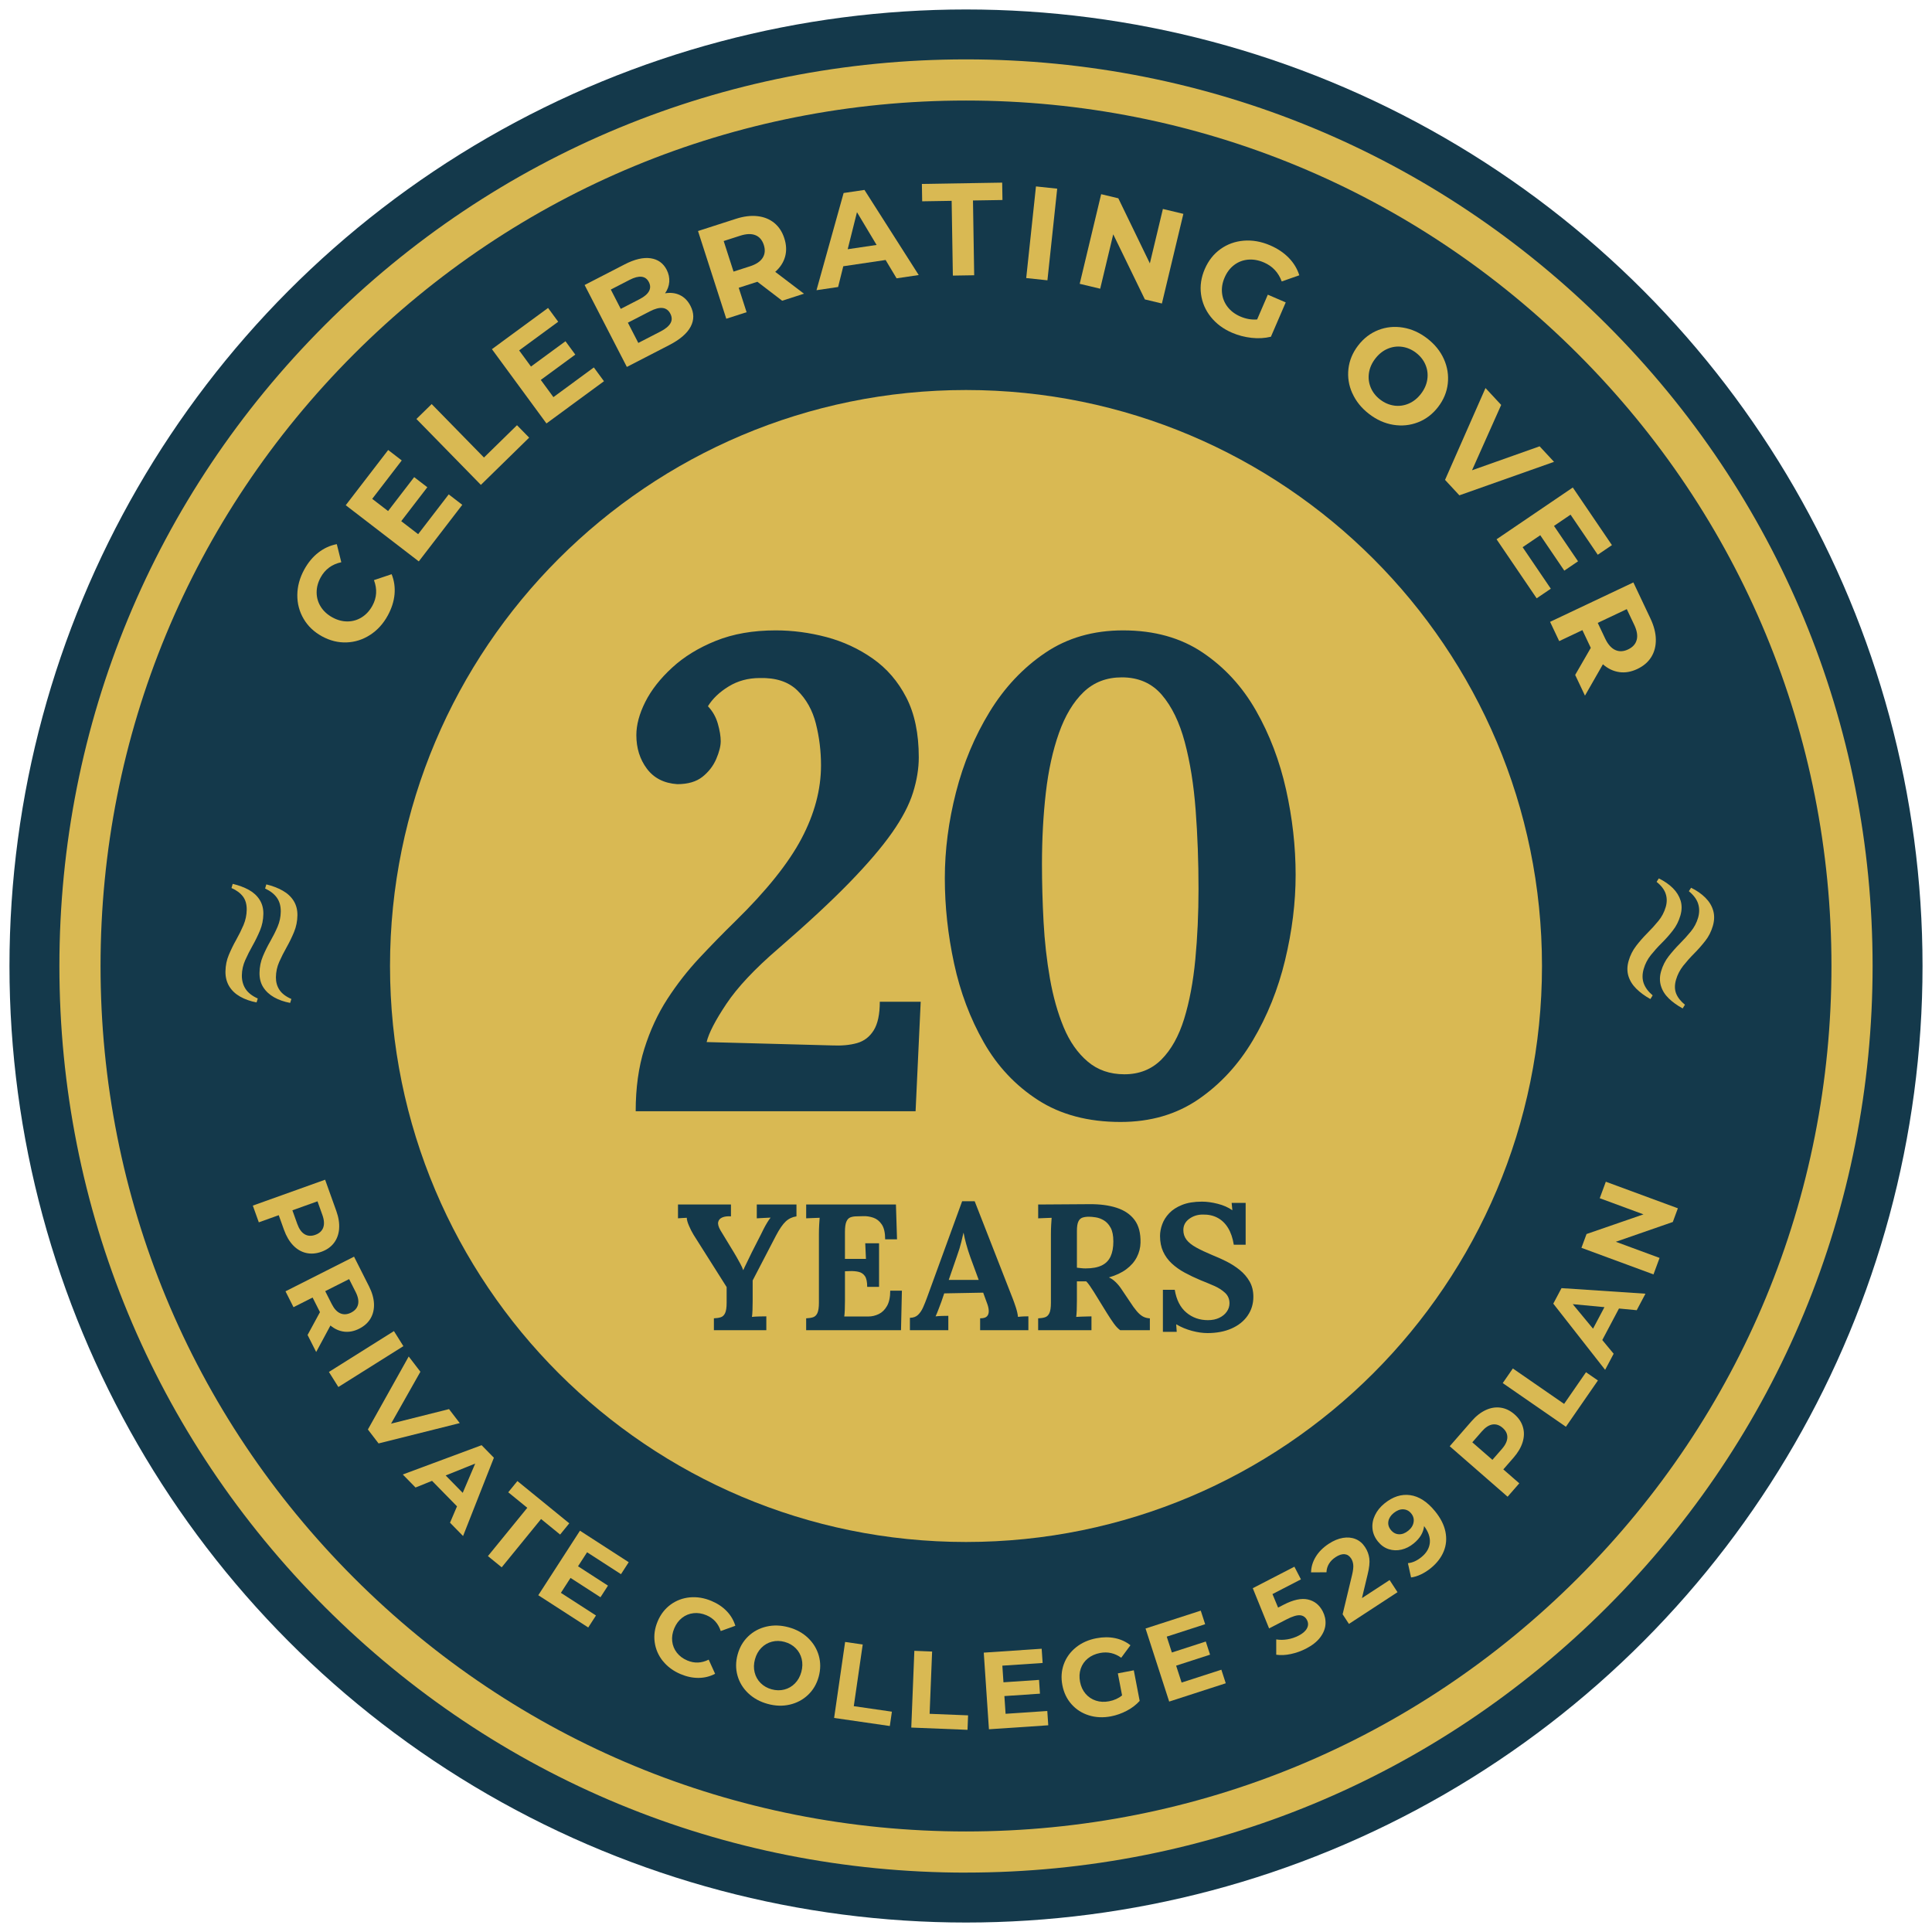 <?xml version="1.0" encoding="UTF-8"?><svg id="Layer_1" xmlns="http://www.w3.org/2000/svg" width="102" height="102" viewBox="0 0 102 102"><defs><style>.cls-1{fill:#14394b;}.cls-2{fill:#d9b953;}</style></defs><circle class="cls-1" cx="51" cy="51" r="50.5"/><path class="cls-2" d="M17.904,64.876c-.024.289-.115.538-.274.747-.159.209-.38.364-.664.466-.28.1-.548.12-.806.061-.257-.06-.486-.194-.686-.404-.2-.209-.361-.483-.482-.821l-.276-.769-1.052.377-.317-.883,3.817-1.367.592,1.652c.121.338.17.652.146.941h0ZM16.084,65.162c.164.097.351.108.562.032.214-.077.354-.205.419-.384s.05-.402-.045-.667l-.258-.72-1.325.475.258.72c.095.266.225.447.389.544Z"/><path class="cls-2" d="M16.238,70.481l.655-1.207-.021-.041-.368-.729-1.008.509-.423-.838,3.619-1.829.791,1.567c.162.321.249.626.262.916.012.29-.047.548-.179.775-.132.227-.332.408-.601.544-.269.136-.533.188-.793.157-.26-.031-.502-.139-.726-.325l-.753,1.399-.455-.9h0ZM18.904,68.868c.042-.186,0-.405-.127-.656l-.345-.682-1.262.637.345.682c.127.251.279.415.455.49.176.075.365.062.565-.039.203-.103.326-.247.369-.433Z"/><path class="cls-2" d="M20.798,70.275l.499.795-3.433,2.157-.499-.795,3.433-2.157Z"/><path class="cls-2" d="M24.273,75.133l-4.286,1.073-.564-.736,2.155-3.854.617.805-1.549,2.741,3.06-.768.567.74h0Z"/><path class="cls-2" d="M24.127,79.526l-1.317-1.345-.872.352-.673-.687,4.161-1.547.649.662-1.627,4.133-.689-.703.369-.865h0ZM24.429,78.816l.659-1.546-1.559.627.9.918h0Z"/><path class="cls-2" d="M27.839,79.605l-1.006-.82.483-.593,2.739,2.232-.483.593-1.006-.82-2.079,2.55-.727-.593,2.079-2.55h0Z"/><path class="cls-2" d="M31.464,85.291l-.408.632-2.637-1.703,2.2-3.406,2.574,1.663-.408.632-1.79-1.157-.478.74,1.581,1.022-.396.613-1.581-1.021-.509.788,1.854,1.197h0Z"/><path class="cls-2" d="M35,87.701c-.238-.295-.383-.627-.435-.995s-0-.737.156-1.107c.156-.37.384-.664.684-.884.3-.219.639-.346,1.016-.382.377-.035.758.028,1.143.19.324.137.592.317.806.541s.364.48.452.769l-.771.278c-.13-.398-.381-.676-.754-.834-.231-.098-.459-.134-.683-.109s-.425.106-.603.245c-.178.139-.316.324-.413.555s-.134.459-.109.683c.025.224.107.425.245.603.139.178.324.316.555.413.374.158.749.142,1.126-.046l.339.747c-.27.142-.56.214-.871.217-.311.003-.629-.064-.953-.201-.381-.161-.69-.389-.928-.684h0Z"/><path class="cls-2" d="M39.503,89.395c-.278-.265-.467-.576-.567-.933-.1-.358-.098-.728.007-1.112s.292-.704.561-.961c.269-.257.59-.428.964-.514.374-.086.764-.073,1.17.038.406.111.747.299,1.023.563.276.264.465.575.567.933.102.358.1.729-.005,1.113-.105.384-.293.704-.563.96-.271.256-.592.427-.964.513-.372.086-.761.074-1.167-.038-.406-.111-.748-.299-1.026-.563h0ZM41.409,89.2c.215-.055.402-.163.56-.324.158-.161.271-.362.337-.604.066-.242.072-.473.018-.692-.054-.219-.16-.407-.317-.564-.157-.157-.351-.267-.582-.331s-.454-.067-.669-.012c-.215.055-.402.163-.56.324-.158.161-.271.362-.337.604-.066.242-.073.473-.018.692.054.219.16.407.317.564.157.157.351.267.582.331.231.063.454.067.669.012Z"/><path class="cls-2" d="M44.618,86.687l.929.134-.471,3.256,2.012.291-.11.757-2.941-.426.581-4.013h0Z"/><path class="cls-2" d="M48.273,87.155l.938.038-.132,3.288,2.031.081-.03.764-2.969-.119.162-4.051h0Z"/><path class="cls-2" d="M55.292,90.335l.051.751-3.132.211-.273-4.046,3.057-.206.051.751-2.127.143.059.878,1.878-.127.049.728-1.878.126.063.936,2.202-.148h0Z"/><path class="cls-2" d="M59.017,88.345l.842-.161.31,1.615c-.185.205-.411.378-.679.519-.268.142-.546.24-.834.296-.413.079-.802.062-1.166-.051s-.669-.308-.917-.585c-.248-.277-.409-.613-.485-1.007-.076-.394-.05-.766.078-1.115.128-.349.342-.643.641-.884.3-.24.658-.401,1.076-.48.349-.067.677-.069.984-.006.307.063.579.188.815.375l-.487.66c-.342-.245-.714-.329-1.116-.252-.254.049-.47.145-.646.289-.177.144-.302.323-.375.538s-.085.447-.037.697c.047.246.144.456.291.628.147.172.329.294.545.364.216.071.449.082.699.034.266-.051.493-.154.684-.308l-.224-1.166h-0Z"/><path class="cls-2" d="M64.482,88.152l.232.716-2.987.967-1.248-3.858,2.915-.943.232.716-2.028.656.271.838,1.791-.58.225.694-1.791.58.289.893,2.1-.679h0Z"/><path class="cls-2" d="M69.051,84.445c.346.078.607.286.783.626.113.22.162.448.145.685-.017.237-.11.467-.279.691-.169.224-.418.421-.747.591-.254.131-.521.227-.801.286-.28.06-.537.072-.773.037v-.808c.19.032.389.03.597-.005.208-.035.406-.102.595-.2.209-.108.353-.234.43-.379.077-.144.078-.29.002-.438-.08-.154-.203-.239-.368-.253s-.403.058-.712.218l-.921.476-.862-2.123,2.198-1.135.345.669-1.503.776.297.714.293-.152c.508-.262.935-.354,1.281-.277h0Z"/><path class="cls-2" d="M73.364,83.419l.418.64-2.565,1.676-.333-.509.502-2.092c.052-.223.072-.399.058-.526-.014-.127-.051-.237-.113-.331-.089-.136-.203-.21-.343-.223-.14-.013-.298.039-.476.155-.149.097-.265.213-.347.348-.083.135-.128.285-.134.451l-.813.005c.004-.284.086-.558.245-.821.16-.264.39-.493.691-.69.252-.165.5-.268.743-.309.243-.041.466-.021.669.061s.371.224.504.428c.12.184.195.383.223.595.028.212-.002.495-.09.848l-.299,1.247,1.46-.953h0Z"/><path class="cls-2" d="M74.45,78.936c.467.065.905.349,1.315.852.29.356.473.716.547,1.079.074.363.044.709-.091,1.038-.135.329-.361.623-.678.882-.168.137-.343.248-.526.335-.183.087-.356.14-.52.159l-.166-.754c.238-.02.477-.127.716-.322.266-.217.413-.468.441-.752.027-.284-.074-.579-.303-.885-.035.342-.218.649-.551.92-.201.164-.416.272-.646.325-.231.053-.454.045-.671-.025-.217-.07-.404-.202-.563-.397-.171-.21-.269-.436-.293-.68-.025-.244.019-.482.131-.715.111-.233.278-.44.499-.62.44-.359.893-.505,1.36-.44h0ZM74.631,80.365c.028-.17-.014-.324-.126-.462-.112-.138-.252-.21-.42-.218s-.337.058-.508.197c-.156.127-.248.272-.277.435s.015.317.132.46.259.218.426.225c.167.006.331-.057.493-.189.159-.129.252-.279.28-.449h0Z"/><path class="cls-2" d="M78.442,74.443c.264-.121.526-.163.786-.125.26.037.503.154.73.352.224.195.373.42.446.674.074.254.068.519-.017.796-.085.277-.246.55-.482.821l-.537.616.843.735-.617.707-3.056-2.665,1.153-1.323c.236-.271.486-.466.75-.587h-0ZM79.58,75.892c.005-.191-.077-.359-.246-.507-.172-.15-.352-.209-.54-.179-.188.031-.375.152-.56.365l-.503.576,1.061.925.503-.576c.185-.212.28-.414.285-.605Z"/><path class="cls-2" d="M79.337,73.02l.534-.772,2.706,1.871,1.156-1.672.629.435-1.69,2.444-3.335-2.306h0Z"/><path class="cls-2" d="M85.474,69.083l-.881,1.664.6.724-.45.85-2.737-3.495.434-.819,4.432.295-.461.87-.936-.089h0ZM84.706,69.011l-1.673-.158,1.071,1.295.602-1.136h0Z"/><path class="cls-2" d="M84.779,62.389l3.804,1.403-.267.723-3.009,1.045,2.31.852-.321.87-3.804-1.403.269-.728,3.007-1.039-2.31-.852.321-.87h0Z"/><path class="cls-2" d="M15.702,48.327c-.004.311-.064.604-.178.879-.114.276-.244.543-.39.802-.147.259-.277.516-.391.772-.114.256-.172.526-.176.812-.003.252.058.475.187.669.128.194.337.353.629.48l-.064.208c-.326-.062-.61-.162-.853-.3-.242-.138-.432-.315-.568-.528-.136-.214-.201-.468-.197-.762.005-.31.063-.6.178-.872.114-.272.243-.535.39-.79.146-.255.274-.51.384-.765.11-.256.166-.522.17-.799.004-.294-.064-.54-.204-.737-.14-.198-.348-.36-.623-.486l.064-.219c.325.078.613.188.864.33.252.142.445.323.581.541.135.218.202.474.197.767h0ZM13.904,48.253c-.005.31-.064.601-.178.872-.114.272-.244.538-.39.797-.146.259-.277.516-.39.771-.114.256-.173.522-.177.799-.003.27.061.507.192.713.132.206.348.376.649.511l-.065.207c-.326-.062-.614-.164-.865-.305-.251-.143-.444-.324-.579-.547s-.202-.485-.198-.786c.005-.31.063-.602.178-.872.114-.272.243-.538.39-.797.146-.259.274-.519.385-.778.109-.26.165-.529.169-.806.004-.285-.062-.519-.198-.7-.137-.181-.338-.331-.606-.449l.065-.22c.325.078.609.184.852.318.243.134.432.308.568.522s.202.464.198.749h0Z"/><path class="cls-2" d="M85.983,50.73c.086-.299.221-.565.405-.801.182-.236.379-.46.589-.67.21-.21.404-.424.581-.641.177-.216.306-.462.385-.736.07-.242.07-.474-.003-.695-.072-.22-.232-.43-.48-.629l.117-.183c.298.146.545.318.743.515.197.197.333.418.408.66.074.242.07.504-.012.787-.087.298-.22.562-.403.794-.181.232-.376.452-.585.659-.209.207-.399.419-.573.636-.173.218-.298.459-.375.726-.082.282-.081.537.001.765.083.228.241.439.472.634l-.12.194c-.292-.161-.541-.344-.746-.547-.205-.204-.343-.429-.417-.675-.072-.246-.069-.51.013-.792h0ZM87.698,51.277c.087-.298.221-.562.403-.794.181-.232.378-.454.587-.665.209-.211.404-.424.58-.64.178-.217.305-.458.383-.724.074-.259.076-.505.003-.738-.073-.233-.236-.455-.49-.664l.117-.183c.298.146.549.321.753.524.204.204.342.43.414.681s.066.521-.018.81c-.087.298-.22.563-.403.794-.181.232-.377.454-.587.665-.21.211-.402.428-.577.648-.174.222-.299.466-.377.732-.079.274-.078.517.005.728.084.211.238.409.466.594l-.121.195c-.293-.161-.539-.339-.737-.532-.199-.194-.335-.412-.409-.654s-.072-.501.007-.775h0Z"/><path class="cls-2" d="M51,98.865c-12.785,0-24.805-4.979-33.845-14.019-9.04-9.04-14.019-21.06-14.019-33.845s4.979-24.805,14.019-33.845C26.195,8.114,38.215,3.135,51,3.135s24.805,4.979,33.845,14.019c9.04,9.04,14.019,21.06,14.019,33.845s-4.979,24.805-14.019,33.845c-9.04,9.04-21.06,14.019-33.845,14.019h0ZM51,5.308c-12.205,0-23.679,4.753-32.309,13.383-8.63,8.63-13.383,20.105-13.383,32.309s4.753,23.679,13.383,32.309c8.63,8.63,20.105,13.383,32.309,13.383s23.679-4.753,32.309-13.383c8.63-8.63,13.383-20.105,13.383-32.309s-4.753-23.679-13.383-32.309c-8.63-8.63-20.105-13.383-32.309-13.383Z"/><path class="cls-2" d="M51.016,65.702c-.063-.231-.111-.434-.142-.611h-.009c-.025.107-.063.269-.114.483-.051.215-.13.471-.237.768l-.426,1.232h1.583l-.436-1.185c-.082-.228-.155-.456-.218-.687h0Z"/><path class="cls-2" d="M58.779,65.536c0-.303-.047-.542-.142-.716-.095-.174-.213-.303-.355-.389-.142-.085-.286-.139-.431-.161-.145-.022-.265-.033-.36-.033-.133,0-.246.016-.341.047-.095.032-.168.101-.218.208-.051.107-.076.272-.076.493v1.943c.069.006.142.014.218.024.076.009.155.014.237.014.354,0,.638-.052.853-.156.215-.104.371-.262.469-.474.098-.212.147-.479.147-.801h0Z"/><path class="cls-2" d="M62.551,39.183c-.281-1.051-.686-1.885-1.214-2.5-.529-.614-1.231-.922-2.108-.922-.81,0-1.484.26-2.024.78-.54.52-.973,1.241-1.299,2.163-.326.922-.557,1.974-.692,3.156-.135,1.182-.203,2.435-.203,3.759,0,.993.028,2.009.084,3.049.056,1.04.169,2.039.337,2.996.169.957.41,1.814.725,2.571.315.757.737,1.36,1.265,1.808.528.449,1.175.674,1.94.674.787,0,1.439-.26,1.957-.78.517-.52.916-1.235,1.198-2.145.281-.91.477-1.956.59-3.138.112-1.182.169-2.423.169-3.723,0-1.442-.051-2.83-.152-4.166-.101-1.335-.292-2.529-.573-3.581h0Z"/><path class="cls-2" d="M51,20.591c-16.794,0-30.409,13.614-30.409,30.409s13.614,30.409,30.409,30.409,30.409-13.614,30.409-30.409-13.614-30.409-30.409-30.409ZM43.076,38.208c-.18-.709-.506-1.294-.978-1.755-.472-.461-1.136-.679-1.991-.656-.607,0-1.153.148-1.636.443-.484.296-.849.644-1.096,1.046.247.26.422.567.523.922s.152.662.152.922c0,.26-.079.573-.236.94-.158.367-.4.68-.725.94-.326.26-.771.39-1.333.39-.697-.047-1.231-.319-1.603-.815-.371-.496-.557-1.087-.557-1.773,0-.543.157-1.128.472-1.755.315-.626.787-1.229,1.417-1.808.629-.579,1.4-1.052,2.311-1.418.911-.366,1.962-.55,3.154-.55.899,0,1.793.119,2.682.354.888.237,1.704.615,2.446,1.135.742.52,1.333,1.206,1.771,2.056s.658,1.903.658,3.156c0,.591-.101,1.212-.304,1.861-.202.65-.573,1.36-1.113,2.127-.54.768-1.294,1.649-2.26,2.642-.967.993-2.215,2.151-3.745,3.475-1.237,1.064-2.148,2.033-2.733,2.908-.585.875-.933,1.548-1.046,2.021l6.612.177c.517.024.962-.018,1.333-.124.371-.106.663-.331.877-.674.213-.343.321-.845.321-1.507h2.159l-.27,5.779h-14.777c0-1.229.152-2.328.456-3.297.304-.969.709-1.844,1.214-2.624.506-.78,1.068-1.501,1.687-2.163.618-.661,1.253-1.312,1.906-1.95,1.641-1.607,2.805-3.061,3.492-4.361.686-1.3,1.029-2.588,1.029-3.865,0-.756-.09-1.489-.27-2.198h0ZM42.05,64.218c-.221.032-.411.122-.569.27-.158.148-.329.397-.512.744-.202.392-.407.787-.616,1.185-.208.398-.414.793-.616,1.185v1.071c0,.171-.003.335-.009.493-.006.158-.016.278-.028.36.107-.013.245-.02.412-.024.167-.003.283-.005.346-.005v.73h-2.768v-.626c.145-.006.267-.025.365-.057.098-.032.174-.104.227-.218.054-.114.081-.297.081-.55v-.825l-1.744-2.758c-.089-.145-.171-.306-.246-.483-.076-.177-.114-.316-.114-.417-.101.006-.186.011-.256.014-.07.003-.139.008-.208.014v-.73h2.796v.626c-.183-.013-.335.006-.455.057-.12.051-.193.131-.218.242-.025.111.013.254.114.431l.72,1.185c.032.051.079.131.142.242.063.111.128.228.194.351.066.123.115.232.147.327h.009c.032-.076.085-.19.161-.341.076-.152.171-.347.284-.588l.493-.967c.032-.069.076-.16.133-.27.057-.111.118-.221.185-.332.066-.111.128-.201.185-.27-.101.006-.231.013-.389.019-.158.006-.272.013-.341.019v-.73h2.095v.626h0ZM47.566,70.227h-5.005v-.626c.145-.006.267-.025.365-.057.098-.032.174-.104.228-.218.053-.114.081-.297.081-.55v-3.63c0-.171.005-.335.014-.493.009-.158.017-.278.024-.36-.101.006-.227.011-.379.014-.152.003-.262.008-.332.014v-.73h4.739l.057,1.839h-.626c0-.347-.06-.61-.18-.787-.12-.177-.269-.295-.446-.355-.177-.06-.351-.087-.521-.081l-.341.009c-.133,0-.246.017-.341.052-.095.035-.168.111-.218.228-.051.117-.076.299-.076.545v1.422h1.109l-.038-.825h.73v2.303h-.626c0-.265-.041-.456-.123-.573-.082-.117-.194-.191-.336-.223-.142-.032-.299-.044-.469-.038l-.246.009v1.554c0,.171-.003.332-.009.483-.006.152-.016.269-.028.351h1.27c.19,0,.373-.043.55-.128.177-.085.322-.227.436-.426.114-.199.171-.469.171-.81h.616l-.047,2.085h0ZM54.296,70.227h-2.55v-.626c.177,0,.299-.036.365-.109.066-.073.096-.172.09-.299-.006-.126-.041-.269-.104-.426l-.19-.521-2.057.038-.152.446c-.032.082-.077.204-.138.365-.06.161-.115.295-.166.403.101-.013.223-.02.365-.024.142-.003.245-.005.308-.005v.758h-2.028v-.654c.177,0,.319-.051.426-.152.107-.101.197-.234.27-.398.073-.164.144-.341.213-.531l1.848-5.071h.663l2.019,5.166c.038.095.088.239.152.431.063.193.101.362.114.507.107-.013.21-.02.308-.024.098-.003.178-.005.242-.005v.73h0ZM60.703,70.227h-1.564c-.114-.082-.226-.201-.337-.355-.111-.155-.229-.333-.355-.535l-.701-1.137c-.082-.126-.153-.234-.213-.322-.06-.088-.122-.164-.185-.228h-.493v1.014c0,.177-.003.344-.009.502-.006.158-.016.278-.028.36.069-.006.158-.011.265-.014.107-.003.213-.006.318-.009.104-.003.178-.005.223-.005v.73h-2.815v-.626c.145-.006.267-.025.365-.057.098-.032.174-.104.228-.218.053-.114.081-.297.081-.55v-3.63c0-.171.005-.335.014-.493.009-.158.017-.278.024-.36-.101.006-.227.011-.379.014-.152.003-.262.008-.332.014v-.73c.449-.006.897-.009,1.346-.009.449,0,.897-.003,1.346-.009.556-.006,1.039.057,1.45.19.411.133.727.348.948.644.221.297.325.698.313,1.204-.006.265-.071.518-.194.758-.123.24-.306.452-.55.635-.243.183-.551.329-.924.436.12.051.238.133.355.246.117.114.216.234.299.36l.446.663c.139.215.262.386.37.512.107.127.215.22.322.28.107.06.231.093.37.1v.626h0ZM65.869,69.46c-.202.291-.485.517-.848.678-.363.161-.788.242-1.275.242-.253,0-.526-.04-.82-.118-.294-.079-.57-.194-.829-.346l.028.398h-.73v-2.218h.626c.088.531.292.93.611,1.199.319.269.7.403,1.142.403.227,0,.426-.041.597-.123.171-.082.303-.191.398-.327.095-.136.142-.283.142-.441,0-.221-.077-.404-.232-.55-.155-.145-.347-.269-.578-.37-.231-.101-.466-.199-.706-.294-.303-.126-.586-.261-.848-.403-.262-.142-.491-.305-.687-.488-.196-.183-.347-.393-.455-.63-.107-.237-.161-.51-.161-.82,0-.196.038-.4.114-.611.076-.212.199-.407.37-.588s.398-.327.682-.441c.284-.114.635-.171,1.052-.171.253,0,.529.038.829.114.3.076.558.19.772.341l-.038-.389h.739v2.208h-.626c-.057-.354-.158-.649-.303-.886-.145-.237-.33-.415-.554-.535-.224-.12-.485-.177-.782-.171-.272,0-.51.076-.716.228s-.308.348-.308.588c0,.196.055.366.166.512.111.145.28.281.507.407.228.127.515.262.863.408.24.095.486.205.739.332.253.127.486.277.701.45.215.174.389.376.521.607.133.231.199.501.199.81,0,.373-.101.705-.303.995h0ZM67.847,50.689c-.371,1.537-.939,2.949-1.704,4.237-.765,1.289-1.726,2.328-2.884,3.12-1.159.792-2.525,1.188-4.099,1.188-1.709,0-3.16-.385-4.352-1.152-1.192-.768-2.148-1.784-2.868-3.049-.72-1.264-1.243-2.653-1.569-4.166-.326-1.512-.489-3.014-.489-4.503s.197-3.002.59-4.538c.393-1.536.984-2.948,1.771-4.237.787-1.288,1.765-2.328,2.935-3.12,1.169-.792,2.541-1.188,4.116-1.188,1.641,0,3.042.39,4.2,1.17,1.158.78,2.097,1.803,2.817,3.067.72,1.265,1.248,2.654,1.586,4.166.337,1.513.506,3.014.506,4.503,0,1.466-.186,2.967-.557,4.503h0Z"/><path class="cls-2" d="M19.543,33.518c-.382.248-.795.381-1.241.398s-.879-.09-1.302-.321c-.422-.232-.746-.54-.971-.925-.225-.385-.336-.805-.332-1.26s.126-.902.366-1.341c.203-.37.451-.668.745-.896s.618-.376.973-.445l.238.955c-.491.106-.854.372-1.088.799-.145.264-.216.531-.214.802.002.271.075.521.219.75.144.229.348.416.612.561s.531.216.802.214c.271-.002.521-.075.75-.219.23-.144.416-.348.561-.612.234-.427.261-.877.082-1.35l.933-.313c.137.339.187.695.153,1.067-.035.372-.154.743-.356,1.113-.238.435-.548.776-.93,1.024h0Z"/><path class="cls-2" d="M23.69,26.101l.716.551-2.296,2.987-3.857-2.966,2.241-2.915.716.551-1.559,2.028.838.644,1.377-1.791.694.534-1.377,1.791.893.686,1.614-2.1h0Z"/><path class="cls-2" d="M21.985,22.12l.805-.787,2.761,2.822,1.744-1.706.642.656-2.549,2.494s-3.402-3.478-3.402-3.478Z"/><path class="cls-2" d="M31.352,19.399l.535.728-3.037,2.229-2.879-3.922,2.964-2.176.535.728-2.062,1.514.625.852,1.821-1.337.518.706-1.821,1.337.666.908,2.135-1.567h0Z"/><path class="cls-2" d="M35.894,15.579c.234.111.421.3.559.568.195.379.198.746.009,1.102s-.566.679-1.131.97l-2.236,1.153-2.23-4.325,2.113-1.089c.527-.272.984-.379,1.37-.323.386.056.668.258.847.603.108.21.154.423.139.64-.016.217-.09.419-.222.607.287-.049.548-.018.783.093h0ZM32.248,15.288l.525,1.019.995-.513c.247-.127.412-.267.495-.42.083-.152.081-.313-.006-.482-.087-.169-.216-.263-.388-.281-.171-.018-.38.036-.627.163l-.995.513ZM35.397,17.066c.089-.155.087-.324-.006-.505-.185-.358-.543-.401-1.074-.127l-1.168.602.551,1.069,1.168-.602c.264-.136.44-.282.529-.437h0Z"/><path class="cls-2" d="M41.296,15.878l-1.309-1.002-.053.017-.933.3.415,1.29-1.072.345-1.492-4.631,2.005-.646c.41-.132.788-.178,1.135-.139s.641.159.885.357c.244.199.422.47.532.814.111.344.124.667.039.97s-.259.569-.52.799l1.518,1.154-1.151.371h0ZM39.881,12.416c-.212-.085-.479-.075-.801.028l-.873.281.52,1.614.873-.281c.322-.104.544-.253.666-.448s.142-.421.06-.676c-.084-.26-.232-.433-.444-.518h0Z"/><path class="cls-2" d="M46.756,13.726l-2.235.331-.273,1.095-1.141.169,1.432-5.131,1.1-.163,2.865,4.494-1.169.173-.579-.968h0ZM46.28,12.932l-1.036-1.73-.49,1.956s1.526-.226,1.526-.226Z"/><path class="cls-2" d="M50.243,10.603l-1.557.025-.015-.917,4.239-.069.015.917-1.557.025.064,3.948-1.126.018-.064-3.948h0Z"/><path class="cls-2" d="M54.695,9.842l1.12.119-.516,4.838-1.12-.119.515-4.838h0Z"/><path class="cls-2" d="M62.476,11.291l-1.133,4.732-.899-.215-1.671-3.438-.688,2.873-1.082-.259,1.133-4.732.906.217,1.665,3.436.688-2.873,1.082.259h0Z"/><path class="cls-2" d="M66.935,15.558l.945.407-.782,1.813c-.321.078-.663.098-1.024.058-.361-.04-.704-.13-1.027-.269-.464-.2-.838-.479-1.123-.836-.285-.357-.457-.757-.516-1.199-.059-.442.007-.884.198-1.327.191-.443.467-.794.829-1.054.362-.26.773-.408,1.233-.445.46-.036.924.046,1.392.248.392.169.718.388.981.658.262.27.448.577.556.921l-.928.326c-.174-.474-.487-.808-.938-1.002-.285-.123-.564-.173-.837-.149-.273.024-.518.117-.735.281-.217.164-.386.386-.507.667-.119.277-.164.55-.134.82s.128.513.295.729c.167.216.391.384.671.505.298.128.593.18.887.155l.564-1.308h0Z"/><path class="cls-2" d="M71.397,20.765c-.189-.42-.257-.851-.206-1.294.051-.443.222-.853.513-1.232.291-.378.644-.649,1.059-.812s.849-.207,1.304-.133.881.266,1.282.574c.4.308.694.671.881,1.089s.255.85.206,1.294c-.049.444-.22.856-.51,1.234-.291.378-.645.648-1.061.81-.417.162-.851.206-1.304.133s-.879-.264-1.279-.572c-.401-.308-.695-.672-.883-1.092h0ZM73.603,21.414c.264.036.521.001.769-.105.249-.107.465-.28.648-.518.184-.239.295-.492.335-.76.039-.268.007-.525-.096-.771-.103-.246-.269-.457-.496-.632-.228-.175-.474-.281-.738-.318-.264-.037-.521-.001-.769.105s-.465.28-.648.518c-.184.239-.295.492-.335.76-.039.268-.007.525.096.771.103.246.269.457.496.631.228.175.474.281.738.318h0Z"/><path class="cls-2" d="M82.046,24.383l-4.998,1.768-.757-.815,2.136-4.849.828.891-1.539,3.45,3.568-1.265.761.82h0Z"/><path class="cls-2" d="M81.876,31.08l-.748.508-2.117-3.116,4.025-2.734,2.066,3.042-.748.508-1.437-2.116-.874.594,1.269,1.869-.725.492-1.269-1.869-.931.632,1.488,2.191h0Z"/><path class="cls-2" d="M83.162,35.632l.824-1.428-.024-.05-.419-.886-1.225.58-.482-1.018,4.398-2.081.901,1.904c.184.39.28.758.285,1.107s-.074.657-.239.925c-.165.268-.411.479-.738.634-.327.155-.646.209-.957.164-.311-.045-.598-.182-.86-.412l-.947,1.655-.517-1.093h0ZM86.411,33.779c.057-.222.013-.485-.132-.791l-.393-.829-1.533.726.392.829c.145.306.322.506.531.602.209.096.436.086.678-.029.247-.117.399-.286.456-.508h0Z"/></svg>